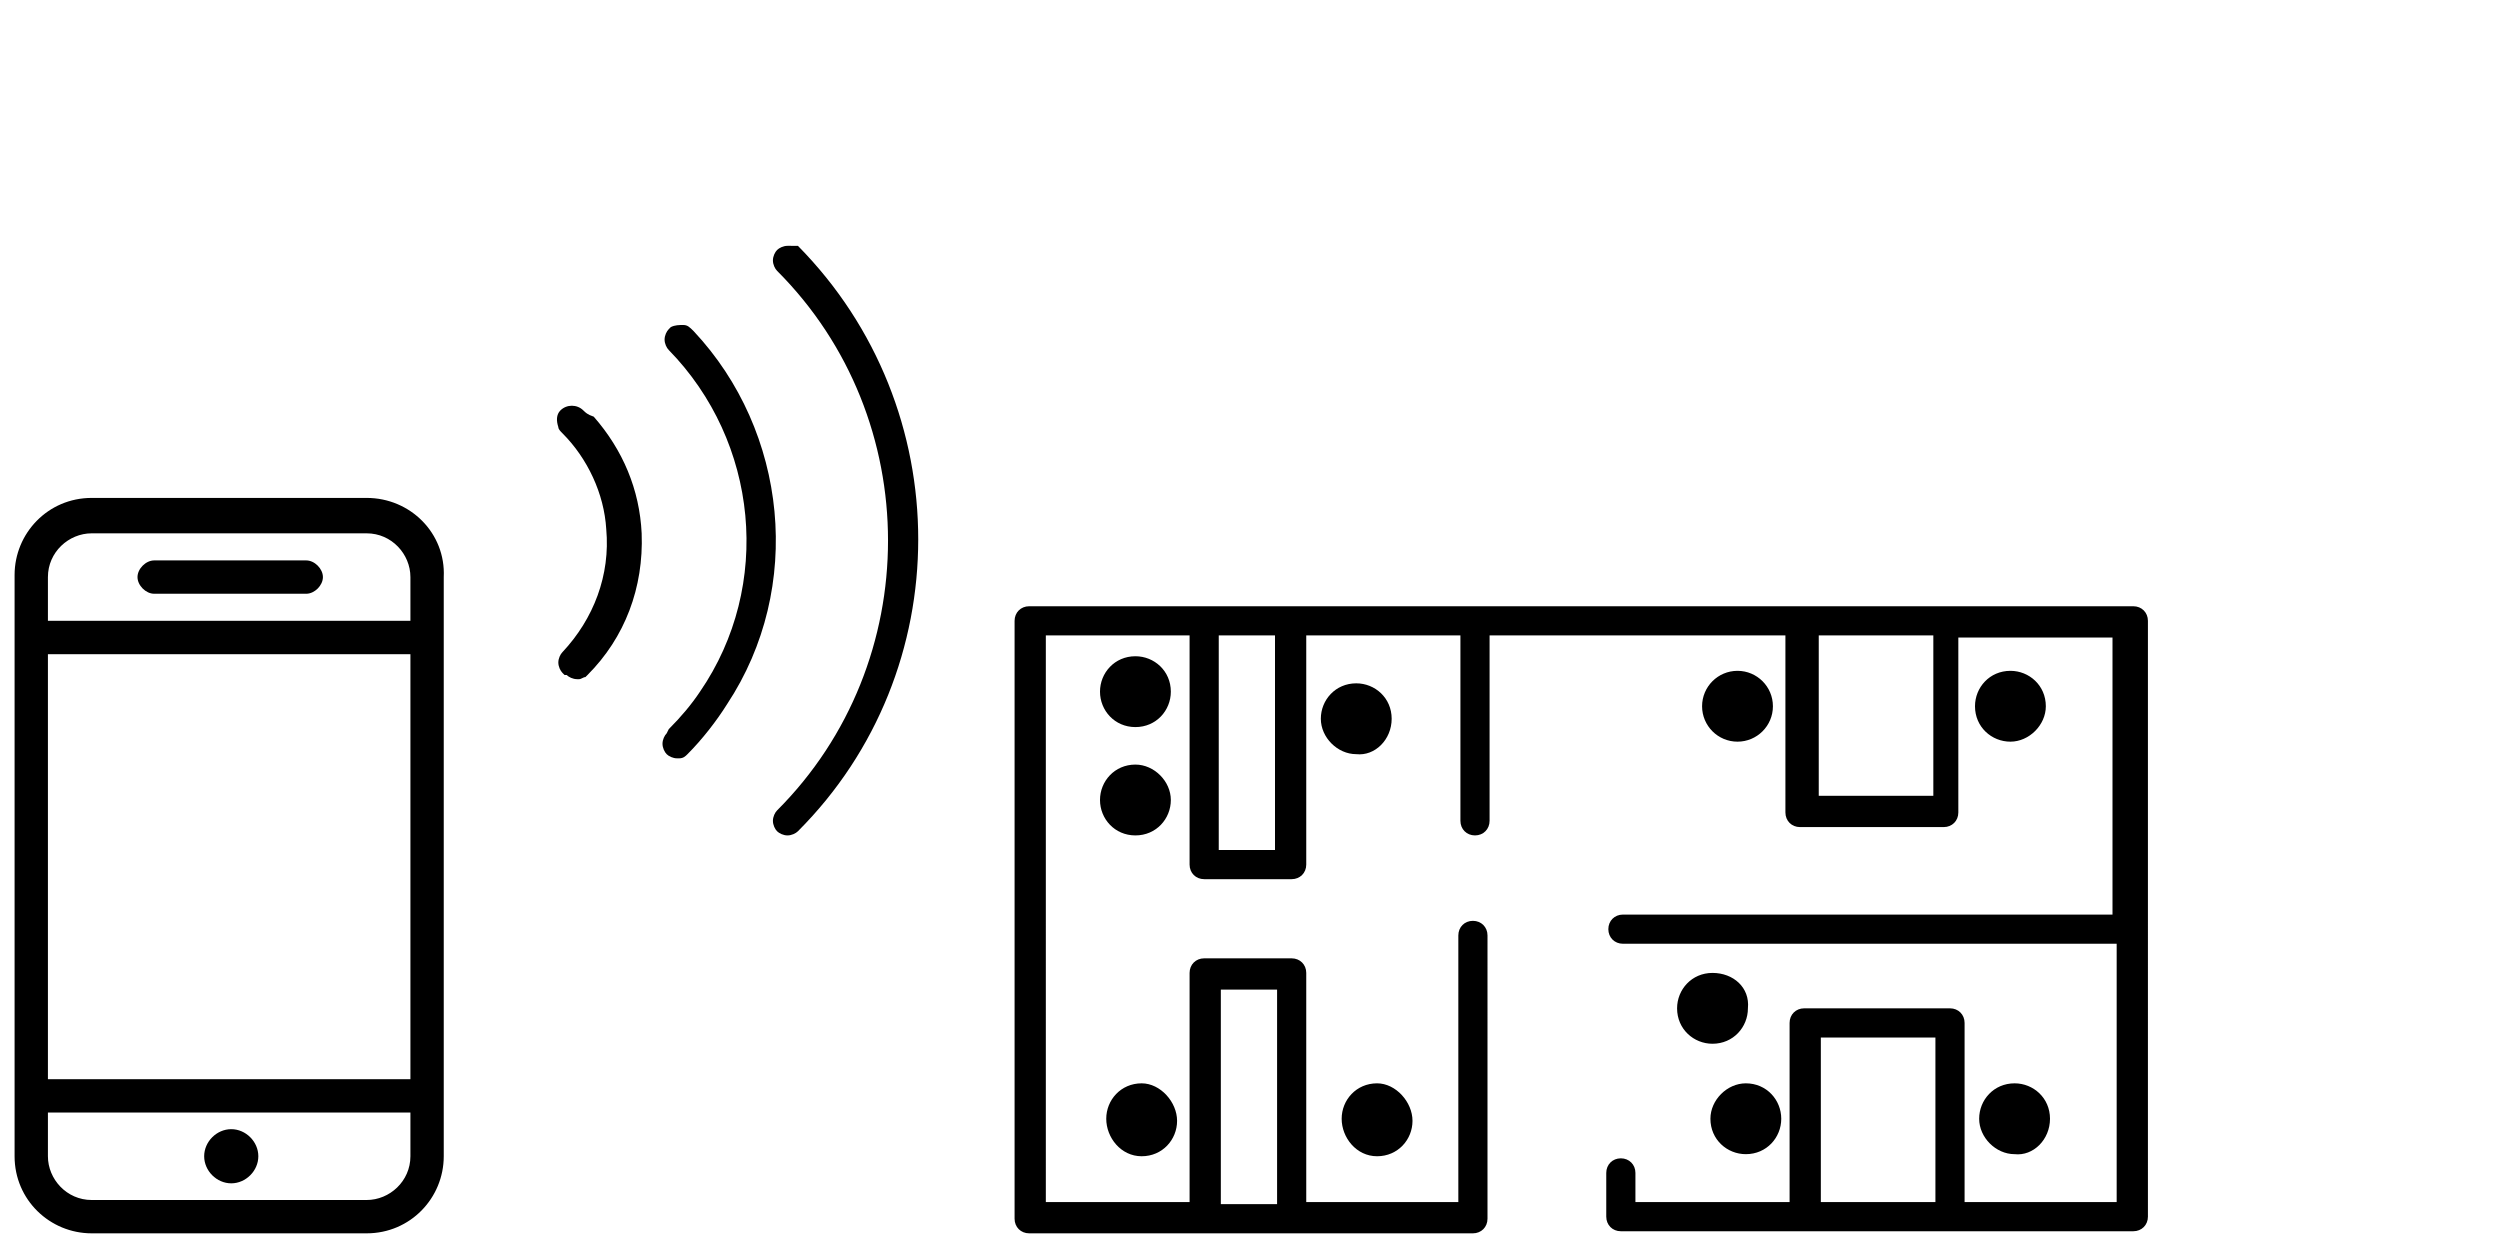 <?xml version="1.0" encoding="UTF-8"?>
<svg xmlns="http://www.w3.org/2000/svg" xmlns:xlink="http://www.w3.org/1999/xlink" version="1.1" id="Ebene_2_00000075856408843710658660000001771173665238217398_" x="0px" y="0px" viewBox="0 0 120 60" style="enable-background:new 0 0 120 60;" xml:space="preserve">
<style type="text/css">
	.st0{fill:#FFFFFF;}
</style>
<rect y="0" class="st0" width="120" height="60"></rect>
<g>
	<path d="M54.5,40.1c1,0,1.7-0.8,1.7-1.7s-0.8-1.7-1.7-1.7c-1,0-1.7,0.8-1.7,1.7S53.5,40.1,54.5,40.1z"></path>
	<path d="M54.5,34.9c1,0,1.7-0.8,1.7-1.7c0-1-0.8-1.7-1.7-1.7c-1,0-1.7,0.8-1.7,1.7C52.8,34.1,53.5,34.9,54.5,34.9z"></path>
	<path d="M66.8,34.5c0-1-0.8-1.7-1.7-1.7c-1,0-1.7,0.8-1.7,1.7s0.8,1.7,1.7,1.7C66,36.3,66.8,35.5,66.8,34.5z"></path>
	<circle cx="83.4" cy="33.9" r="1.7"></circle>
	<path d="M98.2,33.9c0-1-0.8-1.7-1.7-1.7c-1,0-1.7,0.8-1.7,1.7c0,1,0.8,1.7,1.7,1.7C97.4,35.6,98.2,34.8,98.2,33.9z"></path>
	<path d="M82.1,53.7c0,1,0.8,1.7,1.7,1.7c1,0,1.7-0.8,1.7-1.7S84.8,52,83.8,52C82.9,52,82.1,52.8,82.1,53.7z"></path>
	<path d="M54.8,55.5c1,0,1.7-0.8,1.7-1.7S55.7,52,54.8,52c-1,0-1.7,0.8-1.7,1.7S53.8,55.5,54.8,55.5z"></path>
	<path d="M82.2,46.7c-1,0-1.7,0.8-1.7,1.7c0,1,0.8,1.7,1.7,1.7c1,0,1.7-0.8,1.7-1.7C84,47.4,83.2,46.7,82.2,46.7z"></path>
	<path d="M98.4,53.7c0-1-0.8-1.7-1.7-1.7c-1,0-1.7,0.8-1.7,1.7s0.8,1.7,1.7,1.7C97.6,55.5,98.4,54.7,98.4,53.7z"></path>
	<path d="M66.1,55.5c1,0,1.7-0.8,1.7-1.7S67,52,66.1,52c-1,0-1.7,0.8-1.7,1.7S65.1,55.5,66.1,55.5z"></path>
	<path d="M102.4,29.1h-53c-0.4,0-0.7,0.3-0.7,0.7v28.7c0,0.4,0.3,0.7,0.7,0.7h21.3c0.4,0,0.7-0.3,0.7-0.7V44.9   c0-0.4-0.3-0.7-0.7-0.7S70,44.5,70,44.9v12.8h-7.3v-11c0-0.4-0.3-0.7-0.7-0.7h-4.2c-0.4,0-0.7,0.3-0.7,0.7v11h-6.9V30.5h6.9v11   c0,0.4,0.3,0.7,0.7,0.7H62c0.4,0,0.7-0.3,0.7-0.7v-11h7.4v8.9c0,0.4,0.3,0.7,0.7,0.7s0.7-0.3,0.7-0.7v-8.9h14.2V39   c0,0.4,0.3,0.7,0.7,0.7h6.9c0.4,0,0.7-0.3,0.7-0.7v-8.4h7.4v13.3H77.9c-0.4,0-0.7,0.3-0.7,0.7s0.3,0.7,0.7,0.7h23.7v12.4h-7.3v-8.6   c0-0.4-0.3-0.7-0.7-0.7h-7c-0.4,0-0.7,0.3-0.7,0.7v8.6h-7.4v-1.4c0-0.4-0.3-0.7-0.7-0.7s-0.7,0.3-0.7,0.7v2.1   c0,0.4,0.3,0.7,0.7,0.7h24.6c0.4,0,0.7-0.3,0.7-0.7V29.8C103.1,29.4,102.8,29.1,102.4,29.1z M58.6,47.5h2.7v10.3h-2.7V47.5z    M61.2,40.8h-2.7V30.5h2.7V40.8z M92.8,38.2h-5.5v-7.7h5.5V38.2z M92.9,57.7h-5.5v-7.9h5.5V57.7z"></path>
	<path d="M14.7,26.9H7.4c-0.4,0-0.8,0.4-0.8,0.8s0.4,0.8,0.8,0.8h7.3c0.4,0,0.8-0.4,0.8-0.8S15.1,26.9,14.7,26.9z"></path>
	<path d="M17.6,23.9H4.4c-2.1,0-3.7,1.7-3.7,3.7v27.9c0,2.1,1.7,3.7,3.7,3.7h13.2c2.1,0,3.7-1.7,3.7-3.7V27.7   C21.4,25.6,19.7,23.9,17.6,23.9z M19.7,55.5c0,1.2-1,2.1-2.1,2.1H4.4c-1.2,0-2.1-1-2.1-2.1v-2.1h17.4V55.5z M19.7,51.8H2.3V31.4   h17.4C19.7,31.4,19.7,51.8,19.7,51.8z M19.7,29.8H2.3v-2.1c0-1.2,1-2.1,2.1-2.1h13.2c1.2,0,2.1,1,2.1,2.1   C19.7,27.7,19.7,29.8,19.7,29.8z"></path>
	<path d="M11.1,56.8c0.7,0,1.3-0.6,1.3-1.3s-0.6-1.3-1.3-1.3s-1.3,0.6-1.3,1.3S10.4,56.8,11.1,56.8z"></path>
	<path d="M37.8,11.8L37.8,11.8c-0.2,0-0.4,0.1-0.5,0.2c-0.1,0.1-0.2,0.3-0.2,0.5s0.1,0.4,0.2,0.5c7.1,7.1,7.1,18.8,0,25.9   c-0.1,0.1-0.2,0.3-0.2,0.5s0.1,0.4,0.2,0.5c0.1,0.1,0.3,0.2,0.5,0.2s0.4-0.1,0.5-0.2c7.7-7.7,7.7-20.3,0-28.1   C38.2,11.8,38,11.8,37.8,11.8z"></path>
	<path d="M28,19.7L28,19.7c-0.3-0.3-0.8-0.3-1.1,0l0,0c-0.2,0.2-0.2,0.5-0.1,0.8c0,0.1,0.1,0.2,0.2,0.3c1.2,1.2,2,2.9,2.1,4.6   c0.2,2.2-0.6,4.3-2.1,5.9c-0.1,0.1-0.2,0.3-0.2,0.5s0.1,0.4,0.2,0.5l0.1,0.1h0.1c0.1,0.1,0.3,0.2,0.5,0.2h0.1   c0.1,0,0.2-0.1,0.3-0.1l0.1-0.1c1.8-1.8,2.7-4.2,2.6-6.8c-0.1-2.1-0.9-4-2.3-5.6C28.2,19.9,28.1,19.8,28,19.7z"></path>
	<path d="M33.3,15.9L33.3,15.9c-0.2-0.2-0.3-0.3-0.5-0.3s-0.4,0-0.6,0.1l-0.1,0.1c-0.1,0.1-0.2,0.3-0.2,0.5s0.1,0.4,0.2,0.5   c4.3,4.4,5,11.3,1.5,16.4c-0.4,0.6-0.9,1.2-1.5,1.8L32,35.2c-0.1,0.1-0.2,0.3-0.2,0.5s0.1,0.4,0.2,0.5c0.1,0.1,0.3,0.2,0.5,0.2h0.1   c0.2,0,0.3-0.1,0.4-0.2c0.7-0.7,1.4-1.6,1.9-2.4C38.6,28.2,37.8,20.7,33.3,15.9z"></path>
</g>
</svg>
